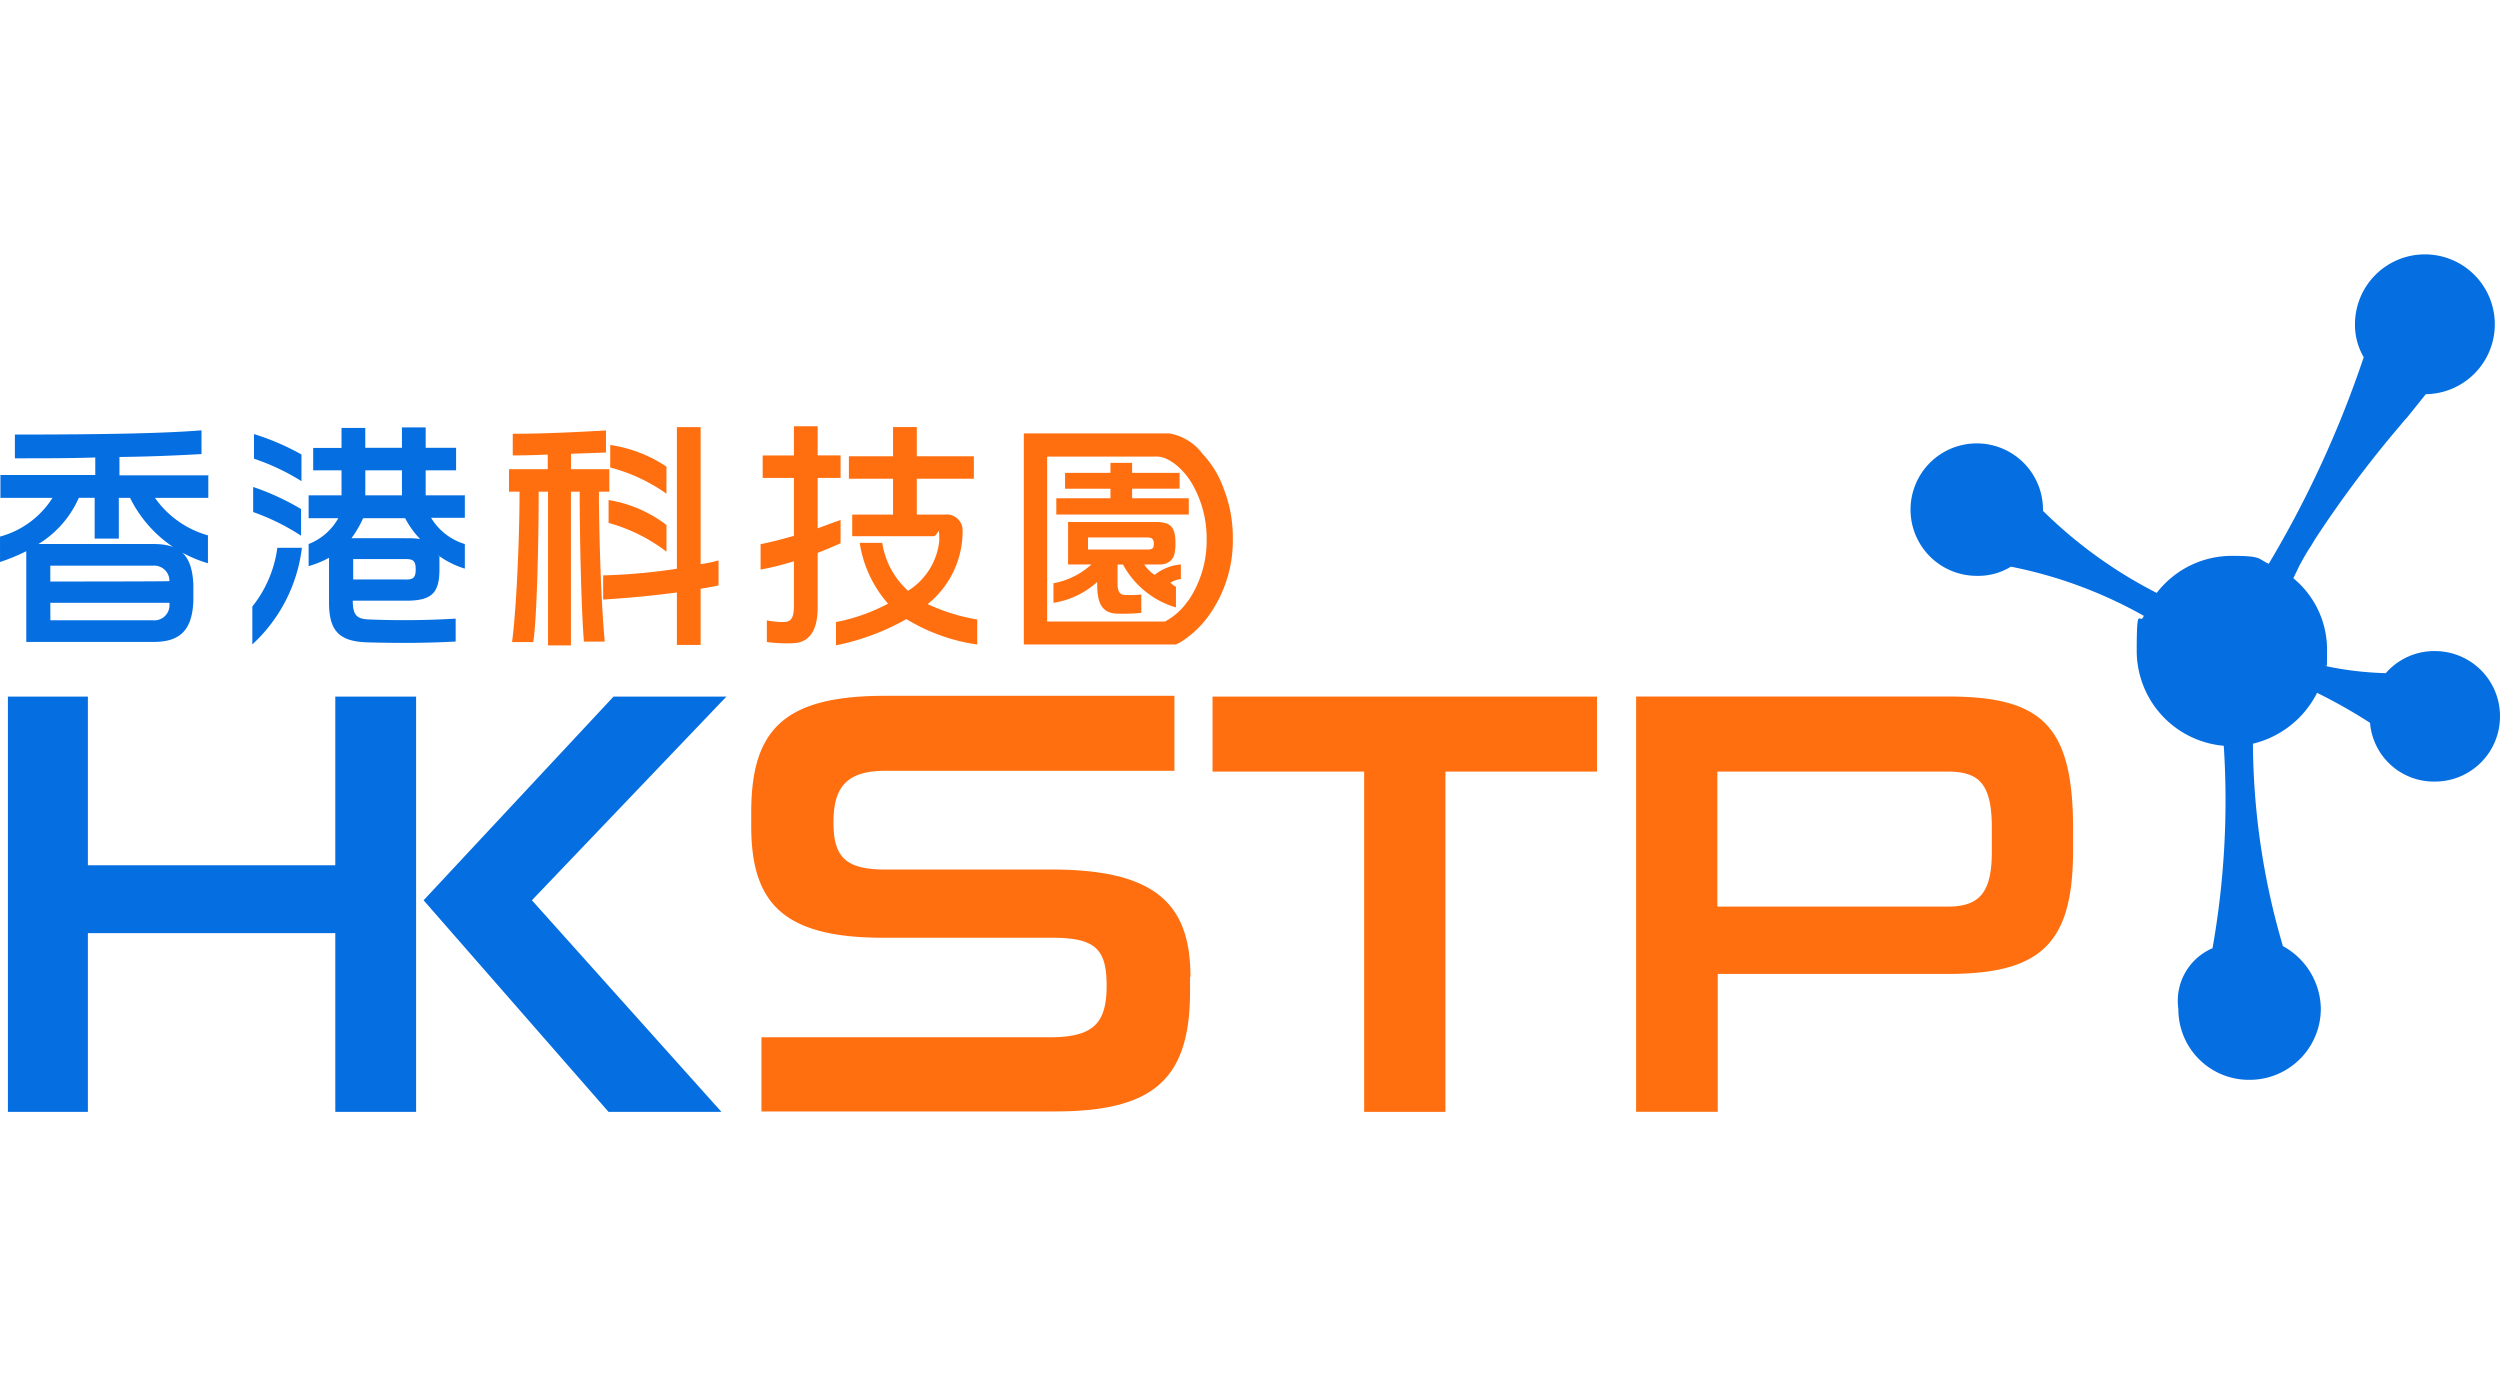 <svg xmlns="http://www.w3.org/2000/svg" xmlns:xlink="http://www.w3.org/1999/xlink" width="118" height="65" viewBox="0 0 118 65">
  <defs>
    <style>
      .cls-1 {
        fill: #ff6e0f;
      }

      .cls-2 {
        fill: #056ee1;
      }

      .cls-3 {
        clip-path: url(#clip-path);
      }

      .cls-4 {
        fill: rgba(0,0,0,0);
      }
    </style>
    <clipPath id="clip-path">
      <path id="Path_33786" data-name="Path 33786" d="M0,0H118V65H0Z"/>
    </clipPath>
  </defs>
  <g id="Group_1088" data-name="Group 1088" transform="translate(-5547 -1011)">
    <g id="HKSTP_logo_TC_OP-01" transform="translate(5547 1023)">
      <path id="Path_2238" data-name="Path 2238" class="cls-1" d="M310.806,248.759H296.1v19.6h3.853v-6.508h10.872c4.482,0,5.9-1.514,5.9-5.878v-.944c0-4.856-1.416-6.272-5.9-6.272Zm2.084,7.314c0,1.927-.57,2.6-2.084,2.6H299.934V252.3h10.872c1.514,0,2.084.609,2.084,2.674Zm-25.774,12.288h-3.853V252.3h-7.156v-3.539h18.146V252.3H287.1v16.062Zm-12.071-6.35v.668c0,4.148-1.73,5.662-6.37,5.662h-13.86v-3.5h13.6c2.084,0,2.693-.668,2.693-2.438s-.57-2.261-2.6-2.261h-7.962c-4.718,0-6.213-1.651-6.213-5.269v-.649c0-3.912,1.553-5.5,6.311-5.5h13.664v3.539H260.653c-1.887,0-2.438.845-2.438,2.438s.531,2.222,2.438,2.222h7.864c4.856,0,6.547,1.592,6.547,5.053ZM268.714,239.4h2.575v-.452h-2.143V238.2h2.143v-.472h1.022v.472h2.241v.747h-2.241v.452h2.674v.767h-6.252V239.4Zm5.367,4.011a1.232,1.232,0,0,1,.531-.2v-.688a2.283,2.283,0,0,0-1.239.492,1.67,1.67,0,0,1-.491-.492h.767a.76.76,0,0,0,.334-.079.6.6,0,0,0,.334-.472,2,2,0,0,0,.039-.452c0-.747-.216-1-.9-1h-4.168v2.005h1.1a3.634,3.634,0,0,1-1.789.885v.924a3.986,3.986,0,0,0,2.064-.983v.138c0,.963.295,1.357,1,1.357a8.58,8.58,0,0,0,1.081-.039v-.865a5.119,5.119,0,0,1-.786.02c-.216,0-.334-.177-.334-.491v-.944h.256a4.177,4.177,0,0,0,2.5,2.025v-.983s-.059,0-.256-.177Zm-3.853-1.592v-.57h2.792c.216,0,.315.059.315.295s-.079.275-.315.275Zm-11.875,3.421a8.922,8.922,0,0,0,2.438-.865,5.631,5.631,0,0,1-1.337-2.87h1.062a3.847,3.847,0,0,0,1.219,2.261,3.17,3.17,0,0,0,1.475-2.359c0-.865-.059-.216-.275-.216H259.1v-1.022h1.927v-1.691h-2.084v-1.062h2.084v-1.376h1.121v1.376h2.693v1.062h-2.693v1.691h1.317a.751.751,0,0,1,.845.786,4.4,4.4,0,0,1-1.651,3.44,9.1,9.1,0,0,0,2.34.727v1.18a8.788,8.788,0,0,1-3.342-1.2,11.245,11.245,0,0,1-3.323,1.239v-1.121Zm-3.283.983v-1.062a3.648,3.648,0,0,0,.806.079c.374,0,.472-.256.472-.767v-2.1a14.14,14.14,0,0,1-1.573.393v-1.2c.59-.118,1.081-.256,1.573-.393v-2.733h-1.475v-1.062h1.475V236h1.121v1.376h1.081v1.062h-1.081v2.379c.334-.118.688-.256,1.081-.393v1.1c-.354.157-.727.315-1.081.452v2.575c0,1.121-.413,1.691-1.219,1.691a6.755,6.755,0,0,1-1.18-.059Zm-7.392-8.277v-1.062a6.449,6.449,0,0,1,2.654,1.022v1.278A8.167,8.167,0,0,0,247.677,237.946Zm3.146,5.9c-1.062.138-2.2.256-3.48.334v-1.14a27.542,27.542,0,0,0,3.48-.315v-6.684h1.121v6.468a5.856,5.856,0,0,0,.845-.177v1.18c-.275.059-.57.118-.845.157v2.654h-1.121Zm-3.224-3.264v-1.1a6.092,6.092,0,0,1,2.733,1.18v1.258a8,8,0,0,0-2.733-1.357Zm-2.89-1.494H244.3c0,2.772-.1,6.173-.256,7.1h-1c.2-1.475.354-4.876.354-7.1H242.9v-1.062h1.828v-.688c-.531.02-1.081.039-1.651.039v-1.022c1.239,0,2.713-.059,4.4-.157v1.042q-.767.029-1.651.059v.727h1.809v1.062h-.491c0,1.592.079,4.974.275,7.078h-.983c-.118-1.4-.2-4.777-.2-7.078h-.413v7.255h-1.081v-7.255Zm29.8,7.156a4.727,4.727,0,0,0,1.455-1.357,6.083,6.083,0,0,0,1.1-3.578,6.364,6.364,0,0,0-.452-2.418,4.6,4.6,0,0,0-.983-1.592,2.474,2.474,0,0,0-1.573-.963H267.2V246.3h7.176l.157-.079Zm.452-2.025a3.113,3.113,0,0,1-1.1,1H268.3v-7.785h5.033a1.164,1.164,0,0,1,.629.118,2.252,2.252,0,0,1,.452.295,3.279,3.279,0,0,1,.747.9,5.138,5.138,0,0,1,.668,2.575,5.04,5.04,0,0,1-.865,2.91Z" transform="translate(-218.875 -227.881)"/>
      <path id="Path_2239" data-name="Path 2239" class="cls-2" d="M238.7,216.524a3.071,3.071,0,0,1-3.067,3.067,3.021,3.021,0,0,1-3.067-2.772,24.935,24.935,0,0,0-2.5-1.416,4.59,4.59,0,0,1-3.028,2.4,34.4,34.4,0,0,0,1.416,9.555,3.419,3.419,0,0,1,1.789,2.969,3.36,3.36,0,0,1-3.382,3.342,3.327,3.327,0,0,1-3.342-3.342,2.7,2.7,0,0,1,1.612-2.87,39.933,39.933,0,0,0,.531-9.555,4.5,4.5,0,0,1-4.109-4.483c0-2.359.138-1.14.334-1.651a21.057,21.057,0,0,0-6.272-2.32,2.935,2.935,0,0,1-1.592.433,3.126,3.126,0,1,1,3.106-3.106v.039a21.634,21.634,0,0,0,5.367,3.873,4.48,4.48,0,0,1,3.539-1.75c1.455,0,1.219.138,1.75.374a50.166,50.166,0,0,0,4.483-9.751,3.01,3.01,0,0,1-.413-1.553,3.3,3.3,0,1,1,3.342,3.3l-.9,1.121c-.138.138-.236.275-.374.433a52.871,52.871,0,0,0-3.952,5.289l-.2.334c-.2.295-.374.609-.531.9l-.295.609a4.365,4.365,0,0,1,1.592,3.4c0,1.376-.039.511-.059.747a15.523,15.523,0,0,0,2.831.334,3.033,3.033,0,0,1,2.32-1.042A3.071,3.071,0,0,1,238.7,216.5Zm-83.713-.944h-5.328l-8.965,9.614,8.729,9.987h5.328l-8.945-9.987Zm-14.647,19.6h-3.814v-8.434H124.848v8.434h-3.775v-19.6h3.775v7.962h11.678V215.58h3.814Zm2.32-29.1h-1.868V204.9h1.435v-1.062h-1.435v-.963h-1.121v.963h-1.73V202.9h-1.121v.944h-1.337V204.9h1.337v1.18h-1.553v1.081h1.4a2.748,2.748,0,0,1-1.4,1.219v1.042a4.706,4.706,0,0,0,.963-.393v2.123c0,1.357.511,1.828,1.809,1.868,1.416.039,2.752.039,4.168-.039V211.9a40.541,40.541,0,0,1-4.089.039c-.59-.02-.767-.216-.767-.885h2.517c1.2,0,1.573-.354,1.573-1.475s0-.492-.059-.668a4.18,4.18,0,0,0,1.258.629v-1.16a2.789,2.789,0,0,1-1.592-1.239h1.592v-1.081Zm-4.718-1.18h1.73v1.18h-1.73Zm1.887,5.151h-2.458v-.963h2.458c.374,0,.492.079.492.492S140.183,210.056,139.829,210.056Zm.059-1.946h-2.6a4.946,4.946,0,0,0,.55-.944h1.986a4.055,4.055,0,0,0,.708.983A3.183,3.183,0,0,0,139.888,208.109Zm-7.2-3.755v-1.16a11.5,11.5,0,0,1,2.241.963v1.258A10.518,10.518,0,0,0,132.693,204.354Zm-.039,2.516v-1.18a11.877,11.877,0,0,1,2.261,1.042v1.258A10.5,10.5,0,0,0,132.653,206.871Zm-.039,4.463a5.618,5.618,0,0,0,1.18-2.772h1.16a7.408,7.408,0,0,1-2.34,4.561Zm-2.045-6.193h-4.227v-.865c1.592-.02,2.831-.079,3.873-.138v-1.121c-1.651.138-4.443.2-8.808.2v1.121c1.4,0,2.654,0,3.794-.039v.826H120.72V206.2h2.458a4.235,4.235,0,0,1-2.477,1.828v1.2a9.026,9.026,0,0,0,1.239-.511V213h6c1.2,0,1.828-.492,1.887-1.927v-.767c-.059-1.455-.668-1.927-1.887-1.927h-5.426a4.838,4.838,0,0,0,1.907-2.182h.747v1.927h1.14V206.2h.531a5.963,5.963,0,0,0,3.676,3.087v-1.317a4.557,4.557,0,0,1-2.5-1.769h2.517v-1.081Zm-7.49,4.266h4.836a.717.717,0,0,1,.786.727h0c0,.02-5.623.02-5.623.02v-.767Zm0,1.75H128.7v.1a.715.715,0,0,1-.786.727h-4.836Z" transform="translate(-120.7 -194.701)"/>
    </g>
    <g id="Group_930" data-name="Group 930" class="cls-3" transform="translate(5547 1011)">
      <path id="Path_33785" data-name="Path 33785" class="cls-4" d="M0,0H117V64.084H0Z" transform="translate(0.496 0.458)"/>
    </g>
  </g>
</svg>
